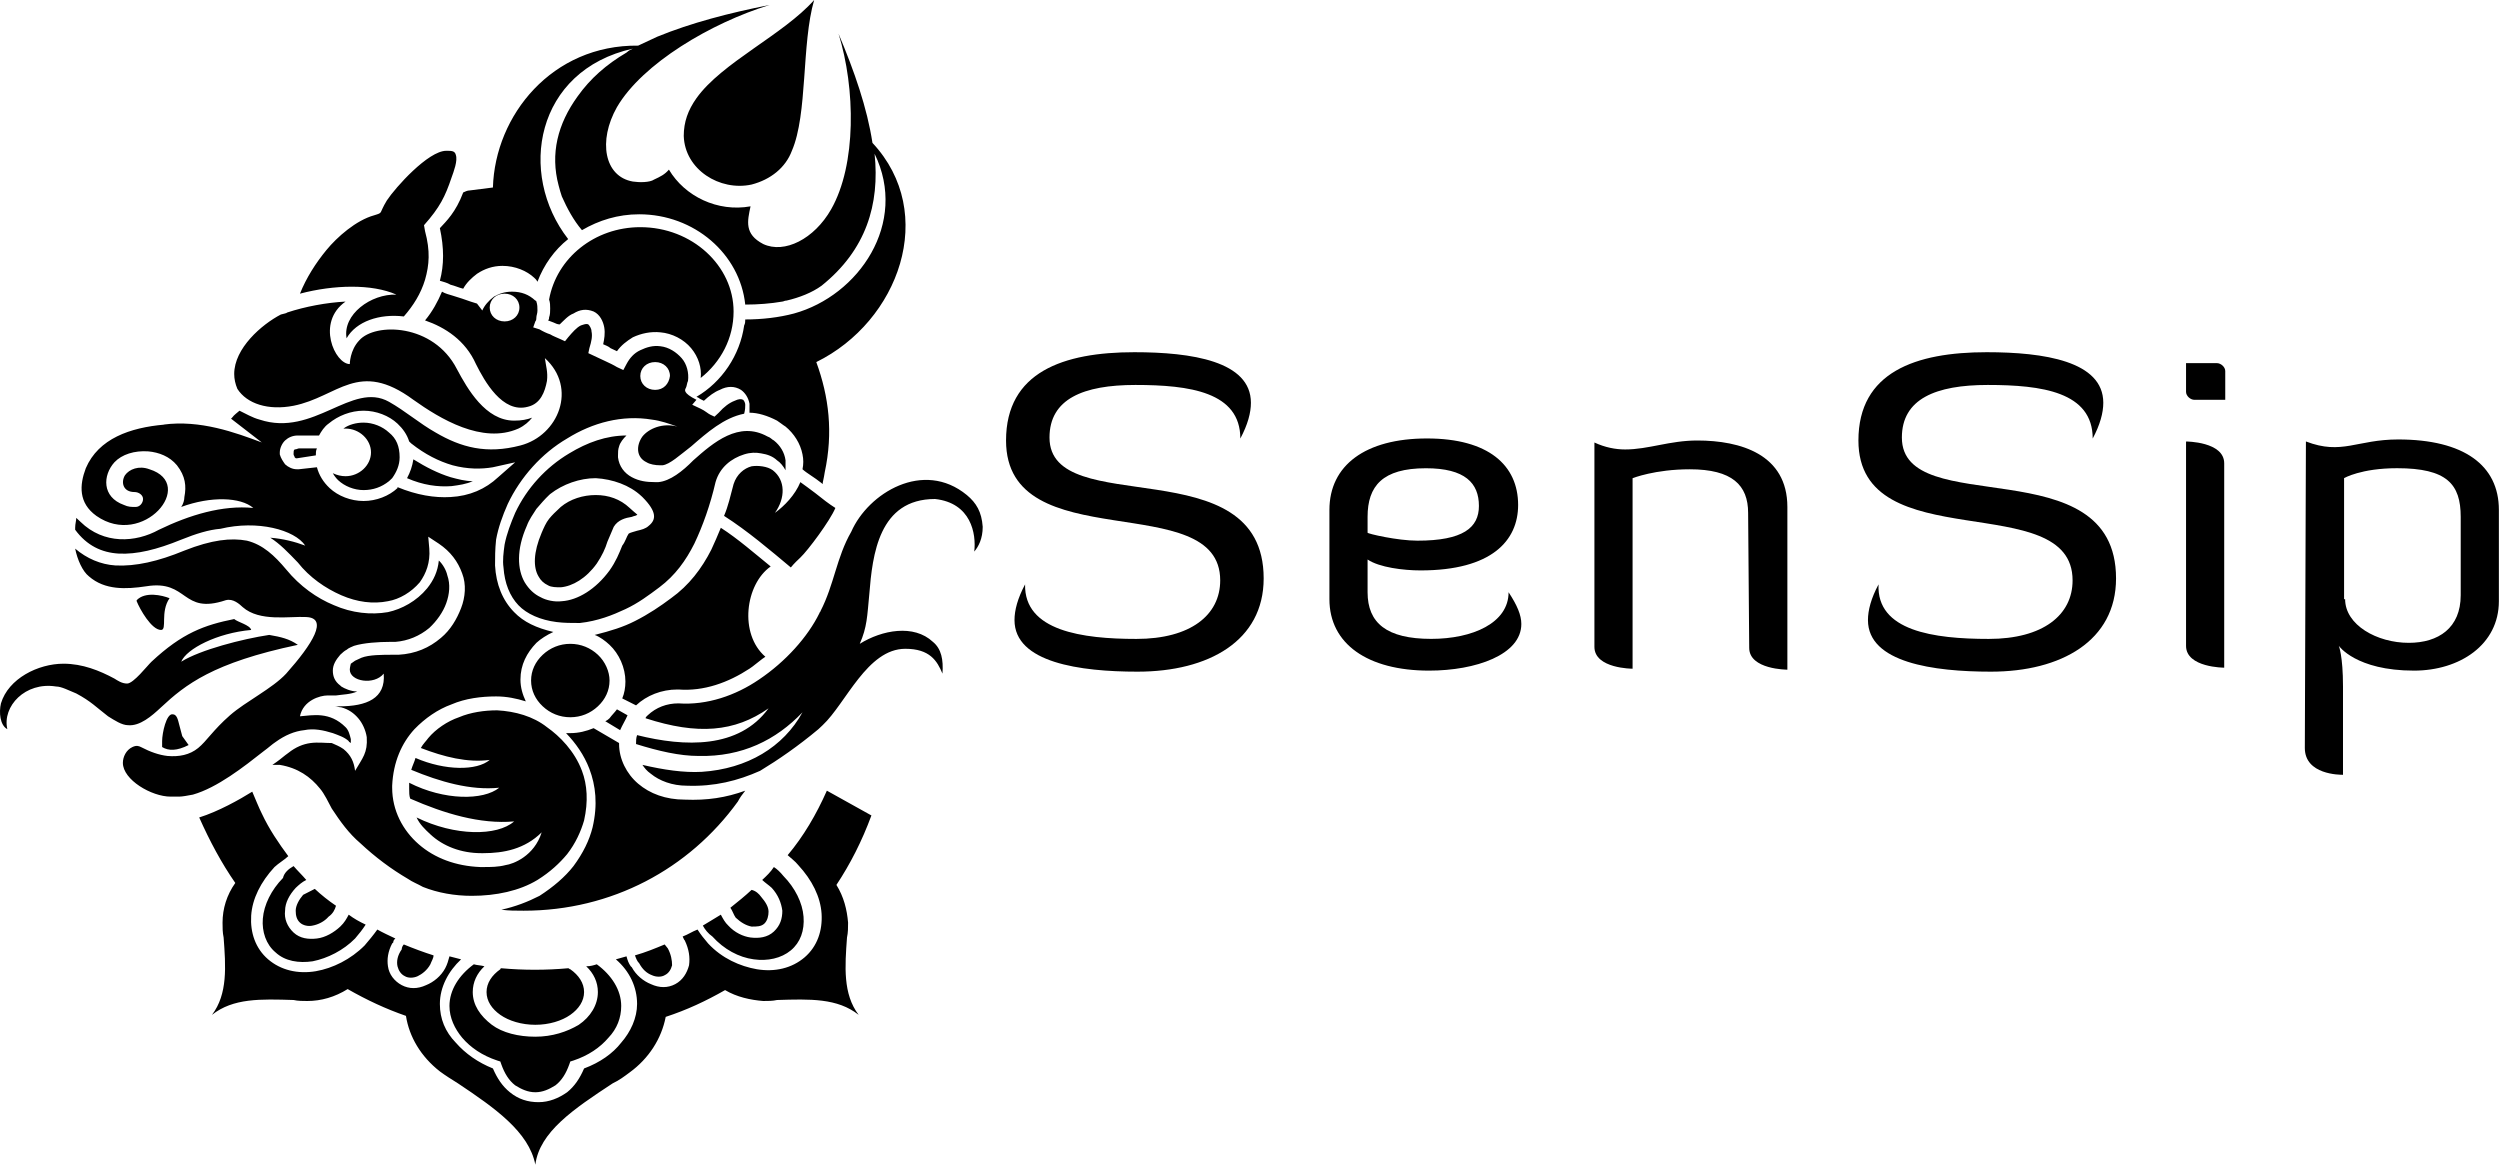 <?xml version="1.0" encoding="UTF-8"?> <svg xmlns="http://www.w3.org/2000/svg" width="60" height="28" viewBox="0 0 60 28" fill="none"><path fill-rule="evenodd" clip-rule="evenodd" d="M15.723 9.357C15.519 9.357 15.367 9.214 15.367 9.024C15.367 8.833 15.519 8.69 15.723 8.69C15.927 8.69 16.079 8.833 16.079 9.024C16.054 9.214 15.927 9.357 15.723 9.357ZM16.715 2.357C16.512 2.643 16.41 2.929 16.41 3.262C16.435 4.071 17.275 4.595 18.038 4.429C18.496 4.31 18.853 4.024 19.005 3.619C19.387 2.738 19.234 1.048 19.54 0C18.802 0.833 17.326 1.5 16.715 2.357ZM15.367 5.452C14.273 5.452 13.357 6.19 13.178 7.19C13.204 7.262 13.204 7.333 13.204 7.405C13.204 7.476 13.204 7.548 13.178 7.619C13.178 7.643 13.178 7.667 13.153 7.69C13.204 7.714 13.229 7.714 13.28 7.738C13.331 7.762 13.382 7.786 13.433 7.786C13.535 7.69 13.636 7.571 13.764 7.524C13.916 7.429 14.069 7.405 14.247 7.476C14.4 7.548 14.476 7.714 14.502 7.857C14.527 8 14.502 8.143 14.476 8.262C14.527 8.286 14.603 8.31 14.654 8.357C14.705 8.381 14.756 8.405 14.807 8.429C14.909 8.286 15.036 8.19 15.188 8.095C15.392 8 15.621 7.952 15.85 7.976C16.13 8 16.41 8.143 16.588 8.357C16.766 8.571 16.843 8.833 16.817 9.071C17.3 8.69 17.606 8.119 17.606 7.476C17.606 6.381 16.613 5.452 15.367 5.452ZM15.188 4.357C14.502 4.238 14.349 3.381 14.807 2.571C15.418 1.524 17.072 0.548 18.471 0.119C17.504 0.31 16.588 0.548 15.774 0.881C15.621 0.952 15.468 1.024 15.316 1.095C13.255 1.071 11.881 2.762 11.83 4.5C11.626 4.524 11.448 4.548 11.27 4.571C11.219 4.571 11.168 4.595 11.117 4.619C10.939 5.095 10.71 5.31 10.557 5.476C10.659 5.952 10.659 6.357 10.557 6.738C10.634 6.762 10.736 6.786 10.812 6.833C10.914 6.857 11.015 6.905 11.117 6.929C11.194 6.786 11.321 6.667 11.448 6.571C11.626 6.452 11.83 6.381 12.059 6.381C12.364 6.381 12.644 6.5 12.822 6.667C12.848 6.69 12.873 6.714 12.899 6.762C13.051 6.357 13.306 6 13.636 5.738C12.415 4.167 12.848 1.69 15.188 1.167C15.138 1.19 15.087 1.214 15.036 1.262C14.552 1.548 14.171 1.881 13.865 2.31C13.382 2.976 13.204 3.69 13.407 4.452C13.433 4.548 13.458 4.643 13.484 4.714C13.611 5 13.764 5.286 13.967 5.524C14.374 5.286 14.832 5.143 15.341 5.143C16.664 5.143 17.759 6.095 17.886 7.31C18.191 7.31 18.496 7.286 18.776 7.238C18.802 7.238 18.827 7.214 18.878 7.214C19.183 7.143 19.489 7.024 19.718 6.857C20.787 6 21.117 4.905 20.99 3.69C21.804 5.357 20.608 7.095 19.056 7.524C18.7 7.619 18.293 7.667 17.886 7.667C17.886 7.714 17.886 7.762 17.86 7.81C17.759 8.524 17.326 9.167 16.715 9.524L16.766 9.548C16.792 9.571 16.843 9.595 16.893 9.619C17.021 9.5 17.148 9.405 17.275 9.357C17.453 9.262 17.631 9.262 17.784 9.357C17.886 9.429 17.962 9.548 17.988 9.69C17.988 9.762 17.988 9.833 17.988 9.905C18.191 9.905 18.42 9.976 18.649 10.095C18.725 10.143 18.776 10.191 18.853 10.238C19.056 10.405 19.209 10.643 19.26 10.905C19.285 11.024 19.285 11.143 19.26 11.262C19.362 11.357 19.54 11.452 19.718 11.595L19.743 11.619C19.743 11.571 19.769 11.5 19.794 11.333C19.998 10.381 19.896 9.524 19.591 8.69C21.575 7.714 22.517 5.119 20.939 3.429C20.812 2.595 20.507 1.714 20.125 0.81C20.532 2.119 20.558 3.952 19.947 5.024C19.54 5.738 18.827 6.095 18.318 5.857C17.86 5.619 17.937 5.31 18.013 4.952C17.224 5.095 16.435 4.714 16.054 4.071C15.952 4.19 15.85 4.238 15.697 4.31C15.596 4.381 15.341 4.381 15.188 4.357ZM8.725 9.857C9.031 9.857 9.336 9.976 9.54 10.167C9.667 10.286 9.769 10.429 9.82 10.595L9.87 10.643C10.201 10.905 10.532 11.071 10.863 11.167C11.219 11.262 11.55 11.262 11.83 11.214L12.364 11.095L11.957 11.452C11.652 11.738 11.27 11.905 10.812 11.929C10.43 11.952 9.998 11.881 9.54 11.691V11.714C9.336 11.905 9.031 12.024 8.725 12.024C8.42 12.024 8.115 11.905 7.911 11.714C7.759 11.571 7.657 11.405 7.606 11.214L7.173 11.262H7.122C7.021 11.262 6.919 11.214 6.842 11.143C6.792 11.071 6.741 11 6.715 10.905C6.715 10.881 6.715 10.857 6.715 10.857C6.715 10.762 6.766 10.643 6.842 10.571C6.919 10.5 7.021 10.452 7.148 10.452H7.657C7.708 10.357 7.784 10.238 7.886 10.167C8.115 9.976 8.42 9.857 8.725 9.857ZM16.461 9.31C16.486 9.262 16.486 9.19 16.512 9.143C16.537 8.952 16.486 8.738 16.359 8.595C16.232 8.452 16.054 8.333 15.85 8.31C15.672 8.286 15.519 8.333 15.367 8.405C15.214 8.476 15.112 8.595 15.036 8.738L14.96 8.881L14.807 8.81C14.73 8.762 14.629 8.714 14.527 8.667C14.425 8.619 14.323 8.571 14.222 8.524L14.12 8.476L14.145 8.357C14.196 8.19 14.222 8.071 14.196 7.952C14.196 7.881 14.145 7.81 14.12 7.786C14.069 7.762 14.018 7.786 13.942 7.81C13.84 7.857 13.738 7.976 13.636 8.095L13.56 8.19L13.458 8.143C13.357 8.095 13.28 8.071 13.204 8.024C13.127 8 13.026 7.952 12.949 7.905L12.797 7.857L12.848 7.714C12.873 7.69 12.873 7.643 12.873 7.619C12.873 7.571 12.899 7.524 12.899 7.452C12.899 7.381 12.899 7.31 12.873 7.238C12.873 7.238 12.873 7.214 12.848 7.214C12.695 7.071 12.517 7 12.288 7C12.11 7 11.982 7.048 11.855 7.119C11.728 7.214 11.626 7.333 11.575 7.452L11.448 7.286L11.295 7.238C11.168 7.19 11.015 7.143 10.863 7.095C10.787 7.071 10.685 7.048 10.608 7C10.507 7.238 10.379 7.476 10.201 7.69C10.685 7.857 11.168 8.167 11.423 8.738C11.626 9.143 12.059 9.929 12.669 9.762C12.975 9.69 13.077 9.405 13.127 9.143C13.153 8.929 13.102 8.786 13.077 8.595C13.865 9.31 13.407 10.452 12.491 10.691C11.677 10.905 11.066 10.738 10.456 10.381C10.074 10.167 9.718 9.857 9.336 9.643C8.446 9.143 7.53 10.5 6.232 10.071C6.054 10.024 5.901 9.929 5.748 9.857C5.697 9.905 5.621 9.952 5.57 10.024L5.545 10.048L6.283 10.619C5.647 10.381 4.807 10.071 3.916 10.191H3.942C3.127 10.262 2.364 10.524 2.059 11.238C1.906 11.643 1.881 12.071 2.313 12.381C3.433 13.167 4.731 11.619 3.586 11.262C3.331 11.167 3.102 11.262 3 11.405C2.898 11.571 2.949 11.809 3.229 11.809C3.331 11.809 3.433 11.881 3.433 11.976C3.433 12.071 3.356 12.167 3.255 12.167C3.153 12.167 3.077 12.167 2.975 12.119C2.44 11.929 2.466 11.405 2.746 11.095C2.924 10.905 3.229 10.809 3.56 10.833C3.814 10.857 4.069 10.952 4.247 11.167C4.451 11.429 4.476 11.667 4.425 11.929C4.425 12 4.4 12.095 4.349 12.167C5.061 11.905 5.774 11.929 6.079 12.191C5.341 12.119 4.552 12.357 3.814 12.714C3.255 13.024 2.491 13.071 1.932 12.524C1.906 12.5 1.855 12.452 1.83 12.429C1.83 12.5 1.804 12.571 1.804 12.667V12.714C2.084 13.095 2.44 13.262 2.848 13.286C3.28 13.309 3.764 13.191 4.349 12.952C4.705 12.809 5.01 12.714 5.29 12.691C6.181 12.476 7.072 12.714 7.326 13.095C7.072 13 6.792 12.929 6.486 12.905C6.715 13.048 6.919 13.262 7.148 13.5C7.428 13.857 7.809 14.119 8.191 14.286C8.573 14.452 8.954 14.5 9.311 14.429C9.591 14.381 9.87 14.214 10.074 13.976C10.227 13.762 10.329 13.5 10.303 13.167L10.278 12.881L10.532 13.048C10.812 13.238 10.99 13.476 11.092 13.762C11.194 14.024 11.168 14.333 11.066 14.595C10.965 14.857 10.812 15.119 10.583 15.309C10.303 15.548 9.972 15.691 9.565 15.714H9.438C9.183 15.714 8.853 15.714 8.675 15.786C8.624 15.809 8.573 15.833 8.522 15.857C8.496 15.881 8.446 15.905 8.42 15.929C8.42 15.929 8.395 16.024 8.395 16.071C8.395 16.357 8.98 16.452 9.209 16.167C9.26 16.762 8.802 16.952 8.14 16.952H8.038C8.089 16.952 8.14 16.976 8.191 16.976C8.369 17.024 8.496 17.119 8.598 17.238C8.7 17.357 8.776 17.524 8.802 17.691C8.827 18.071 8.7 18.191 8.522 18.5C8.496 18.286 8.42 18.119 8.242 17.976C8.14 17.905 8.064 17.881 7.962 17.833C7.809 17.833 7.631 17.809 7.453 17.833C7.275 17.857 7.097 17.929 6.919 18.071C6.817 18.143 6.741 18.214 6.639 18.286L6.537 18.357C6.588 18.357 6.639 18.357 6.715 18.357C7.148 18.429 7.453 18.643 7.682 18.929C7.784 19.048 7.886 19.262 7.962 19.405C8.166 19.714 8.369 20 8.649 20.238C9.005 20.571 9.387 20.857 9.794 21.095C9.896 21.167 10.023 21.214 10.15 21.286C10.507 21.429 10.914 21.5 11.321 21.5C11.906 21.5 12.466 21.381 12.899 21.119C13.204 20.929 13.433 20.714 13.611 20.5C13.815 20.238 13.942 19.952 14.018 19.691C14.12 19.238 14.094 18.833 13.967 18.5C13.789 18.024 13.433 17.667 13.127 17.452C12.797 17.191 12.364 17.071 11.932 17.048C11.626 17.048 11.295 17.095 11.015 17.214C10.736 17.309 10.456 17.5 10.278 17.714C10.227 17.786 10.15 17.857 10.1 17.952C10.659 18.167 11.219 18.309 11.753 18.238C11.448 18.5 10.685 18.5 9.972 18.191C9.947 18.286 9.896 18.381 9.87 18.476C10.557 18.762 11.295 18.976 11.982 18.905C11.601 19.214 10.659 19.214 9.82 18.786V18.881V18.929C9.82 19.024 9.82 19.095 9.845 19.167C10.659 19.524 11.524 19.786 12.339 19.714C11.932 20.071 10.914 20.071 9.998 19.619C10.074 19.786 10.201 19.905 10.329 20.024C10.634 20.309 11.066 20.476 11.55 20.476H11.601C12.084 20.476 12.593 20.381 13 19.976C12.822 20.548 12.313 20.738 12.135 20.762C11.957 20.809 11.779 20.809 11.601 20.809H11.524C10.939 20.786 10.43 20.595 10.049 20.262C9.667 19.929 9.412 19.452 9.412 18.905V18.857C9.438 18.286 9.641 17.833 9.947 17.5C10.201 17.238 10.507 17.024 10.837 16.905C11.168 16.762 11.55 16.714 11.906 16.714C12.161 16.714 12.39 16.762 12.619 16.833C12.542 16.667 12.491 16.5 12.491 16.309C12.491 15.952 12.644 15.667 12.873 15.429C12.975 15.333 13.127 15.238 13.28 15.167C12.873 15.071 12.568 14.929 12.339 14.691C12.059 14.405 11.906 14.024 11.881 13.571C11.881 13.381 11.881 13.191 11.906 12.952C11.957 12.667 12.059 12.381 12.186 12.095C12.491 11.452 13 10.881 13.611 10.524C14.222 10.143 14.934 9.952 15.647 10.071C15.85 10.095 16.054 10.167 16.257 10.238C15.901 10.143 15.57 10.286 15.418 10.476C15.265 10.691 15.265 10.976 15.519 11.095C15.596 11.143 15.723 11.167 15.85 11.167C15.876 11.167 15.876 11.167 15.901 11.167C16.079 11.143 16.308 10.929 16.588 10.714C16.97 10.381 17.377 10.024 17.86 9.929C17.886 9.833 17.886 9.762 17.886 9.714C17.886 9.667 17.86 9.619 17.835 9.595C17.784 9.571 17.733 9.571 17.631 9.619C17.504 9.667 17.377 9.762 17.25 9.905L17.148 10L17.046 9.952C16.995 9.929 16.919 9.857 16.817 9.81L16.766 9.786L16.613 9.714L16.715 9.595C16.384 9.429 16.435 9.357 16.461 9.31ZM3.509 14.071C3.026 14.143 2.517 14.167 2.135 13.833C1.982 13.714 1.855 13.429 1.804 13.167C2.084 13.405 2.415 13.548 2.771 13.571C3.255 13.595 3.789 13.476 4.425 13.214C5.087 12.952 5.545 12.905 5.926 12.976C6.308 13.071 6.588 13.333 6.868 13.667C7.199 14.071 7.606 14.357 8.013 14.524C8.446 14.714 8.904 14.762 9.311 14.691C9.641 14.619 9.998 14.429 10.252 14.119C10.405 13.929 10.507 13.714 10.532 13.452C10.634 13.548 10.71 13.691 10.736 13.809C10.812 14.024 10.787 14.262 10.71 14.476C10.634 14.691 10.481 14.905 10.303 15.071C10.074 15.262 9.794 15.381 9.489 15.405H9.362C9.082 15.405 8.725 15.429 8.496 15.5C8.446 15.524 8.369 15.548 8.318 15.595C8.267 15.619 8.217 15.667 8.166 15.714C8.064 15.833 7.988 15.952 7.988 16.095C7.988 16.238 8.038 16.357 8.166 16.452C8.166 16.452 8.166 16.452 8.191 16.476C8.267 16.524 8.42 16.595 8.573 16.595C8.42 16.667 8.217 16.667 8.064 16.691C7.988 16.691 7.911 16.691 7.86 16.691C7.682 16.691 7.275 16.809 7.199 17.191C7.504 17.167 7.911 17.071 8.293 17.452C8.369 17.524 8.395 17.643 8.42 17.738C8.42 17.762 8.42 17.809 8.42 17.833C8.395 17.809 8.369 17.809 8.369 17.786C8.267 17.691 8.115 17.643 7.988 17.595C7.759 17.524 7.53 17.476 7.301 17.524C7.072 17.548 6.842 17.643 6.613 17.809C6.537 17.857 6.435 17.952 6.334 18.024C5.85 18.405 5.214 18.905 4.629 19.071C4.502 19.095 4.374 19.119 4.298 19.119H4.094C3.636 19.119 2.949 18.714 2.949 18.309C2.949 18.167 3.026 18 3.178 17.929C3.28 17.881 3.331 17.905 3.382 17.929C3.611 18.048 3.814 18.119 4.018 18.143C4.298 18.167 4.552 18.119 4.756 17.952C4.96 17.786 5.112 17.524 5.519 17.167C5.901 16.833 6.537 16.524 6.868 16.167C7.504 15.452 7.886 14.833 7.351 14.809C6.944 14.786 6.232 14.929 5.825 14.571C5.748 14.5 5.596 14.357 5.418 14.405C4.349 14.762 4.527 13.905 3.509 14.071ZM20.914 19.571C20.685 20.191 20.405 20.738 20.074 21.238C20.252 21.524 20.328 21.833 20.354 22.143C20.354 22.262 20.354 22.381 20.328 22.5C20.278 23.191 20.227 23.857 20.608 24.357C20.099 23.952 19.438 23.976 18.649 24C18.547 24.024 18.42 24.024 18.318 24.024C18.013 24 17.682 23.929 17.402 23.762C16.944 24.024 16.486 24.238 15.977 24.405C15.876 24.929 15.57 25.405 15.112 25.738C14.985 25.833 14.858 25.929 14.705 26C13.764 26.619 12.949 27.167 12.848 27.952C12.695 27.167 11.881 26.595 10.99 26C10.837 25.905 10.685 25.809 10.557 25.714C10.1 25.357 9.82 24.881 9.743 24.381C9.26 24.214 8.802 24 8.344 23.738C8.038 23.929 7.708 24.024 7.377 24.024C7.275 24.024 7.148 24.024 7.046 24C6.257 23.976 5.596 23.952 5.087 24.357C5.468 23.857 5.418 23.191 5.367 22.5C5.341 22.381 5.341 22.262 5.341 22.143C5.341 21.809 5.443 21.476 5.647 21.191C5.316 20.714 5.036 20.191 4.781 19.619C5.239 19.476 5.748 19.191 6.054 19C6.105 19.119 6.232 19.429 6.283 19.524C6.461 19.905 6.69 20.238 6.919 20.548C6.817 20.643 6.69 20.714 6.588 20.809C6.257 21.167 6.054 21.571 6.028 21.976C6.003 22.381 6.13 22.762 6.435 23.024C6.741 23.286 7.148 23.381 7.58 23.309C7.988 23.238 8.42 23.024 8.751 22.691C8.853 22.571 8.954 22.452 9.056 22.309C9.183 22.381 9.336 22.452 9.489 22.524C9.463 22.548 9.438 22.571 9.438 22.619L9.412 22.643C9.311 22.833 9.285 23.024 9.311 23.191C9.336 23.381 9.463 23.548 9.641 23.643C9.82 23.738 10.023 23.738 10.227 23.643C10.405 23.571 10.583 23.429 10.685 23.238C10.736 23.143 10.761 23.048 10.787 22.952C10.888 22.976 10.965 23 11.066 23.024C10.761 23.309 10.557 23.691 10.557 24.095C10.557 24.452 10.685 24.762 10.939 25.024C11.168 25.286 11.473 25.5 11.83 25.643C11.932 25.881 12.059 26.071 12.237 26.214C12.441 26.381 12.669 26.452 12.924 26.452C13.178 26.452 13.407 26.357 13.611 26.214C13.789 26.071 13.916 25.881 14.018 25.643C14.4 25.5 14.705 25.286 14.909 25.024C15.138 24.762 15.29 24.429 15.29 24.095C15.29 23.691 15.112 23.309 14.781 23.024C14.858 23 14.96 22.976 15.036 22.952C15.061 23.048 15.087 23.119 15.138 23.191L15.163 23.214C15.265 23.405 15.443 23.548 15.621 23.619C15.825 23.714 16.028 23.714 16.206 23.619C16.384 23.524 16.486 23.357 16.537 23.167C16.563 22.976 16.537 22.786 16.435 22.571C16.41 22.548 16.41 22.524 16.384 22.476C16.512 22.429 16.613 22.357 16.741 22.309C16.817 22.429 16.893 22.524 16.995 22.643C17.326 23 17.759 23.191 18.166 23.262C18.598 23.333 19.005 23.238 19.311 22.976C19.616 22.714 19.743 22.333 19.718 21.929C19.692 21.524 19.489 21.119 19.158 20.762C19.082 20.667 18.98 20.595 18.904 20.524C19.285 20.071 19.591 19.548 19.845 18.976L20.914 19.571ZM7.046 20.786C7.148 20.905 7.25 21 7.351 21.119C7.25 21.167 7.173 21.238 7.097 21.309C6.944 21.476 6.842 21.667 6.842 21.857C6.817 22.048 6.893 22.238 7.046 22.381C7.199 22.524 7.402 22.548 7.606 22.524C7.809 22.5 8.013 22.381 8.166 22.238C8.267 22.143 8.318 22.048 8.369 21.952C8.496 22.048 8.624 22.119 8.776 22.191C8.7 22.309 8.624 22.405 8.522 22.524C8.242 22.809 7.86 23 7.504 23.071C7.173 23.119 6.842 23.071 6.613 22.857C6.384 22.667 6.283 22.357 6.308 22.048C6.334 21.714 6.512 21.357 6.792 21.071C6.817 20.952 6.919 20.857 7.046 20.786ZM7.555 21.333C7.708 21.476 7.886 21.619 8.064 21.738C8.038 21.833 7.988 21.929 7.886 22C7.784 22.119 7.631 22.191 7.504 22.214C7.402 22.238 7.275 22.214 7.199 22.143C7.122 22.071 7.097 21.976 7.097 21.857C7.097 21.738 7.173 21.595 7.275 21.476C7.377 21.429 7.453 21.381 7.555 21.333ZM9.692 22.667C9.921 22.762 10.176 22.857 10.405 22.929C10.405 23 10.354 23.071 10.329 23.143C10.252 23.286 10.125 23.381 10.023 23.429C9.921 23.476 9.794 23.476 9.718 23.429C9.616 23.381 9.565 23.286 9.54 23.191C9.514 23.071 9.54 22.929 9.641 22.786C9.641 22.738 9.667 22.691 9.692 22.667ZM11.372 23.143C11.448 23.167 11.55 23.167 11.626 23.191C11.448 23.357 11.346 23.571 11.346 23.809C11.346 24.119 11.524 24.381 11.804 24.595C12.059 24.786 12.441 24.881 12.848 24.881C13.255 24.881 13.611 24.762 13.891 24.595C14.171 24.405 14.349 24.119 14.349 23.809C14.349 23.571 14.247 23.357 14.069 23.191C14.171 23.191 14.247 23.167 14.323 23.143C14.68 23.405 14.909 23.762 14.909 24.143C14.909 24.429 14.807 24.691 14.603 24.905C14.4 25.143 14.12 25.333 13.764 25.452L13.687 25.476L13.662 25.548C13.585 25.762 13.484 25.929 13.331 26.048C13.178 26.143 13.026 26.214 12.848 26.214C12.669 26.214 12.517 26.143 12.364 26.048C12.211 25.929 12.11 25.762 12.033 25.548L12.008 25.476L11.932 25.452C11.575 25.333 11.295 25.143 11.092 24.905C10.914 24.691 10.787 24.429 10.787 24.143C10.787 23.762 11.015 23.405 11.372 23.143ZM12.033 23.238C12.568 23.286 13.102 23.286 13.636 23.238C13.662 23.238 13.662 23.262 13.687 23.262C13.891 23.405 14.018 23.595 14.018 23.809C14.018 24.024 13.891 24.214 13.687 24.357C13.484 24.5 13.178 24.595 12.848 24.595C12.517 24.595 12.211 24.5 12.008 24.357C11.804 24.214 11.677 24.024 11.677 23.809C11.677 23.595 11.804 23.405 12.008 23.262C12.008 23.262 12.008 23.238 12.033 23.238ZM15.239 22.929C15.494 22.857 15.723 22.762 15.952 22.667C15.977 22.691 16.003 22.738 16.028 22.762C16.105 22.905 16.13 23.048 16.13 23.167C16.105 23.262 16.054 23.357 15.952 23.405C15.876 23.452 15.748 23.452 15.647 23.405C15.519 23.357 15.418 23.262 15.341 23.119C15.29 23.071 15.265 23 15.239 22.929ZM16.868 22.214C17.021 22.119 17.148 22.048 17.3 21.952C17.351 22.048 17.402 22.143 17.479 22.214C17.631 22.381 17.835 22.476 18.013 22.5C18.216 22.524 18.42 22.5 18.573 22.357C18.725 22.214 18.776 22.048 18.776 21.857C18.751 21.667 18.675 21.476 18.522 21.309C18.445 21.238 18.369 21.191 18.293 21.119C18.395 21.024 18.496 20.929 18.573 20.809C18.649 20.857 18.725 20.929 18.802 21.024C19.082 21.309 19.26 21.667 19.285 22C19.311 22.333 19.209 22.619 18.98 22.809C18.751 23 18.42 23.071 18.089 23.024C17.733 22.976 17.377 22.786 17.097 22.476C16.995 22.405 16.919 22.309 16.868 22.214ZM17.529 21.786C17.708 21.643 17.886 21.5 18.038 21.357C18.14 21.381 18.216 21.452 18.267 21.524C18.369 21.643 18.445 21.762 18.445 21.881C18.445 21.976 18.42 22.095 18.344 22.167C18.267 22.238 18.166 22.238 18.038 22.238C17.911 22.214 17.784 22.143 17.657 22.024C17.606 21.952 17.58 21.857 17.529 21.786ZM12.11 7.048C12.313 7.048 12.466 7.19 12.466 7.381C12.466 7.571 12.313 7.714 12.11 7.714C11.906 7.714 11.753 7.571 11.753 7.381C11.753 7.19 11.906 7.048 12.11 7.048ZM15.112 12.191C14.883 11.976 14.603 11.881 14.298 11.881C13.993 11.881 13.687 11.976 13.458 12.167L13.433 12.191C13.331 12.286 13.255 12.357 13.178 12.452C13.102 12.548 13.051 12.667 13 12.786C12.797 13.262 12.797 13.619 12.924 13.833C12.975 13.929 13.051 14 13.153 14.048C13.229 14.095 13.357 14.095 13.458 14.095C13.738 14.071 14.069 13.881 14.323 13.524C14.451 13.333 14.527 13.167 14.578 13C14.629 12.881 14.68 12.762 14.73 12.643C14.832 12.476 15.01 12.429 15.163 12.405C15.214 12.381 15.265 12.381 15.29 12.357C15.316 12.357 15.265 12.333 15.112 12.191ZM15.392 11.905L15.418 11.929C15.774 12.286 15.748 12.476 15.57 12.619C15.494 12.691 15.392 12.714 15.29 12.738C15.214 12.762 15.112 12.786 15.087 12.809C15.036 12.881 15.01 13 14.934 13.095C14.858 13.286 14.781 13.476 14.629 13.691C14.298 14.143 13.865 14.405 13.484 14.429C13.306 14.452 13.102 14.405 12.975 14.333C12.822 14.262 12.695 14.143 12.593 13.976C12.415 13.667 12.39 13.191 12.644 12.619C12.695 12.476 12.797 12.333 12.873 12.214C12.975 12.095 13.077 11.976 13.178 11.881L13.204 11.857C13.509 11.619 13.916 11.476 14.298 11.476C14.705 11.5 15.112 11.643 15.392 11.905ZM15.799 11.571C15.774 11.571 15.748 11.571 15.723 11.571C15.519 11.571 15.341 11.548 15.163 11.452C14.985 11.357 14.858 11.191 14.832 10.976C14.832 10.952 14.832 10.929 14.832 10.929C14.832 10.857 14.832 10.786 14.858 10.714C14.883 10.619 14.96 10.524 15.036 10.452C14.552 10.452 14.094 10.619 13.662 10.881C13.102 11.214 12.644 11.714 12.364 12.309C12.262 12.548 12.161 12.809 12.11 13.071C12.084 13.262 12.059 13.452 12.084 13.619C12.11 14 12.237 14.309 12.441 14.524C12.644 14.738 12.975 14.881 13.357 14.929C13.535 14.952 13.713 14.952 13.916 14.952C14.349 14.905 14.705 14.762 15.01 14.619C15.316 14.476 15.57 14.286 15.825 14.095C16.206 13.809 16.461 13.452 16.664 13.048C16.868 12.619 17.046 12.119 17.173 11.571C17.275 11.214 17.555 11 17.86 10.905C18.013 10.857 18.14 10.857 18.267 10.881C18.42 10.905 18.547 10.952 18.649 11.048C18.725 11.095 18.802 11.191 18.853 11.286C18.853 11.191 18.853 11.119 18.853 11.048C18.827 10.857 18.725 10.691 18.573 10.571C18.522 10.548 18.496 10.5 18.42 10.476C17.733 10.095 17.122 10.619 16.639 11.048C16.384 11.309 16.079 11.548 15.799 11.571ZM14.349 15.714C14.171 15.548 13.942 15.452 13.687 15.452C13.433 15.452 13.204 15.548 13.026 15.714C12.848 15.881 12.746 16.095 12.746 16.333C12.746 16.571 12.848 16.786 13.026 16.952C13.204 17.119 13.433 17.214 13.687 17.214C13.942 17.214 14.171 17.119 14.349 16.952C14.527 16.786 14.629 16.571 14.629 16.333C14.629 16.119 14.527 15.881 14.349 15.714ZM5.621 8.976C5.621 9.095 5.647 9.214 5.697 9.333C5.926 9.69 6.435 9.857 7.046 9.738C8.115 9.524 8.598 8.619 9.921 9.595C10.557 10.048 11.575 10.667 12.441 10.286C12.593 10.214 12.695 10.119 12.771 10.024C12.644 10.071 12.517 10.095 12.339 10.095C11.652 10.095 11.219 9.333 10.965 8.857C10.405 7.762 9.005 7.738 8.624 8.167C8.395 8.405 8.395 8.738 8.395 8.738C8.038 8.738 7.58 7.738 8.293 7.238C7.835 7.262 7.326 7.357 6.893 7.5C6.868 7.524 6.817 7.524 6.741 7.548C6.283 7.786 5.621 8.357 5.621 8.976ZM12.033 21.833C12.211 21.857 12.364 21.857 12.568 21.857C14.68 21.857 16.537 20.857 17.708 19.238C17.759 19.143 17.809 19.071 17.886 18.976C17.428 19.143 16.97 19.214 16.435 19.191C15.977 19.191 15.596 19.048 15.316 18.809C15.036 18.571 14.858 18.214 14.858 17.857V17.833L14.247 17.476C14.069 17.548 13.891 17.595 13.687 17.595H13.585C13.815 17.833 14.018 18.119 14.145 18.452C14.298 18.857 14.349 19.309 14.222 19.857C14.145 20.167 13.993 20.476 13.764 20.786C13.56 21.048 13.28 21.286 12.949 21.5C12.669 21.643 12.364 21.762 12.033 21.833ZM9.692 7.595C9.921 7.333 10.1 7.048 10.201 6.714C10.303 6.357 10.329 6.024 10.201 5.548L10.176 5.405C10.557 4.976 10.685 4.714 10.837 4.262C10.888 4.119 10.99 3.857 10.939 3.714C10.914 3.619 10.837 3.619 10.71 3.619C10.278 3.619 9.489 4.5 9.285 4.81C9.082 5.143 9.209 5.095 8.98 5.167C8.547 5.286 8.089 5.69 7.835 6C7.58 6.31 7.351 6.667 7.199 7.048C8.013 6.833 8.929 6.81 9.514 7.071C8.904 7.048 8.217 7.548 8.318 8.119C8.547 7.714 9.107 7.524 9.692 7.595ZM19.642 17.5L19.743 17.405C20.303 16.881 20.812 15.571 21.728 15.571C22.313 15.571 22.491 15.857 22.619 16.167C22.644 15.833 22.593 15.571 22.39 15.405C21.932 14.976 21.168 15.119 20.634 15.452C20.812 15.048 20.812 14.786 20.863 14.262C20.939 13.309 21.092 11.976 22.441 11.976C23.306 12.071 23.433 12.809 23.382 13.238C23.484 13.119 23.585 12.929 23.585 12.643C23.56 12.286 23.433 12.071 23.204 11.881C22.161 11.024 20.837 11.833 20.43 12.762C20.074 13.381 20.023 14.024 19.692 14.667C19.692 14.691 19.667 14.691 19.667 14.714C19.387 15.286 18.853 15.881 18.216 16.309C17.657 16.691 16.97 16.929 16.283 16.881C16.003 16.881 15.748 16.976 15.545 17.167C15.519 17.191 15.494 17.214 15.494 17.238C16.741 17.643 17.631 17.571 18.445 17C17.733 17.976 16.435 17.929 15.29 17.643C15.265 17.714 15.265 17.786 15.265 17.857C15.799 18.024 16.308 18.143 16.766 18.143C17.809 18.167 18.624 17.762 19.26 17.095C18.802 17.929 17.937 18.452 16.843 18.524C16.41 18.548 15.927 18.476 15.418 18.357C15.468 18.429 15.519 18.5 15.621 18.571C15.825 18.738 16.13 18.857 16.486 18.857C17.148 18.881 17.708 18.738 18.242 18.5C18.675 18.238 19.158 17.905 19.642 17.5ZM18.369 15.762C17.733 15.214 17.886 14.024 18.496 13.595C18.115 13.286 17.708 12.929 17.3 12.667C17.224 12.857 17.148 13.024 17.072 13.191C16.843 13.643 16.537 14.048 16.105 14.357C15.85 14.548 15.57 14.738 15.239 14.905C14.96 15.048 14.654 15.143 14.273 15.238C14.4 15.286 14.527 15.381 14.629 15.476C14.858 15.691 15.01 16.024 15.01 16.357C15.01 16.5 14.985 16.643 14.934 16.762L15.265 16.929C15.519 16.691 15.876 16.548 16.257 16.548H16.283C16.893 16.595 17.479 16.381 17.988 16.048C18.038 16.024 18.318 15.786 18.369 15.762ZM17.377 12.381C17.937 12.738 18.496 13.214 18.98 13.619C19.056 13.524 19.158 13.429 19.209 13.381C19.387 13.214 19.921 12.5 20.049 12.191C19.896 12.095 19.743 11.976 19.565 11.833C19.438 11.738 19.311 11.643 19.209 11.571C19.082 11.881 18.827 12.143 18.598 12.309C18.853 11.952 18.853 11.524 18.547 11.286C18.42 11.191 18.191 11.167 18.038 11.191C17.86 11.238 17.682 11.381 17.606 11.619C17.529 11.905 17.479 12.143 17.377 12.381ZM3.28 14.405V14.429C3.356 14.619 3.636 15.119 3.865 15.119C4.018 15.119 3.84 14.691 4.069 14.357C3.891 14.286 3.484 14.191 3.28 14.405ZM5.621 14.857C4.909 15 4.374 15.191 3.636 15.881C3.535 15.976 3.204 16.405 3.051 16.405C2.924 16.405 2.822 16.333 2.746 16.286C2.39 16.095 1.982 15.929 1.524 15.929C0.914 15.929 0.201 16.286 0.023 16.881C-0.028 17.095 -0.002 17.405 0.176 17.5C0.049 16.952 0.608 16.357 1.346 16.476C1.474 16.476 1.652 16.571 1.83 16.643C2.186 16.833 2.313 16.976 2.593 17.191C2.746 17.286 2.924 17.405 3.077 17.405C3.356 17.429 3.636 17.191 3.865 16.976C4.451 16.429 5.112 15.905 7.148 15.476C6.944 15.333 6.741 15.286 6.461 15.238C5.825 15.333 4.807 15.595 4.349 15.881C4.476 15.571 5.214 15.191 6.028 15.119C6.003 15 5.697 14.929 5.621 14.857ZM4.527 17.881C4.476 17.809 4.425 17.738 4.374 17.667C4.349 17.571 4.323 17.476 4.298 17.381C4.273 17.286 4.247 17.143 4.145 17.143C3.993 17.119 3.891 17.595 3.891 17.786C3.891 17.833 3.891 17.881 3.891 17.929C4.044 18.024 4.247 18.024 4.527 17.881ZM9.336 10.381C9.183 10.238 8.954 10.143 8.725 10.143C8.547 10.143 8.369 10.191 8.242 10.286H8.293C8.624 10.286 8.904 10.548 8.904 10.857C8.904 11.167 8.624 11.429 8.293 11.429C8.191 11.429 8.089 11.405 7.988 11.357C8.013 11.405 8.064 11.476 8.115 11.524C8.267 11.667 8.496 11.762 8.725 11.762C8.954 11.762 9.158 11.691 9.336 11.548L9.412 11.476C9.514 11.333 9.591 11.167 9.591 10.976C9.591 10.714 9.514 10.524 9.336 10.381ZM7.58 10.929C7.58 10.881 7.58 10.809 7.606 10.762H7.173C7.148 10.762 7.122 10.786 7.072 10.786C7.046 10.809 7.046 10.833 7.046 10.881V10.905C7.046 10.929 7.072 10.952 7.072 10.976C7.097 11 7.097 11 7.122 11L7.58 10.929ZM9.921 11.024C9.896 11.191 9.845 11.333 9.769 11.476C10.15 11.643 10.507 11.691 10.837 11.667C11.015 11.643 11.194 11.619 11.346 11.548C11.168 11.548 10.99 11.5 10.812 11.452C10.507 11.357 10.227 11.214 9.921 11.024ZM15.061 17.167L14.807 17.024C14.756 17.095 14.68 17.167 14.629 17.238C14.603 17.262 14.578 17.286 14.527 17.309L14.883 17.524C14.934 17.405 15.01 17.286 15.061 17.167Z" fill="black"></path><path d="M27.274 15.334C28.572 15.334 29.285 14.763 29.285 13.929C29.285 11.691 24.145 13.429 24.145 10.572C24.145 8.929 25.519 8.453 27.223 8.453C28.598 8.453 30.022 8.667 30.022 9.667C30.022 9.906 29.946 10.191 29.768 10.525C29.768 9.406 28.547 9.239 27.249 9.239C26.002 9.239 25.188 9.572 25.188 10.501C25.188 12.501 30.328 10.715 30.328 13.882C30.328 15.382 29.005 16.12 27.3 16.12C25.926 16.12 24.348 15.905 24.348 14.882C24.348 14.644 24.424 14.358 24.602 14.025C24.577 15.144 25.977 15.334 27.274 15.334Z" fill="black"></path><path d="M32.822 12.785C32.822 12.809 33.535 12.976 34.018 12.976C35.112 12.976 35.494 12.666 35.494 12.143C35.494 11.595 35.163 11.238 34.222 11.238C33.178 11.238 32.822 11.666 32.822 12.404V12.785ZM36.512 14.976C36.512 15.714 35.418 16.095 34.298 16.095C32.822 16.095 31.906 15.452 31.906 14.381V12.238C31.906 11.166 32.771 10.523 34.247 10.523C35.723 10.523 36.435 11.166 36.435 12.119C36.435 12.976 35.799 13.69 34.094 13.69C33.687 13.69 33.102 13.619 32.822 13.428V14.214C32.822 14.952 33.28 15.333 34.349 15.333C35.341 15.333 36.206 14.952 36.206 14.214C36.41 14.523 36.512 14.761 36.512 14.976Z" fill="black"></path><path d="M41.955 12.31C41.955 11.644 41.574 11.263 40.556 11.263C39.716 11.263 39.182 11.477 39.182 11.477V16.049C39.182 16.049 38.266 16.049 38.266 15.525V10.62C38.52 10.739 38.775 10.787 39.004 10.787C39.563 10.787 40.072 10.572 40.734 10.572C41.777 10.572 42.897 10.906 42.897 12.168V16.072C42.897 16.072 41.981 16.072 41.981 15.549L41.955 12.31Z" fill="black"></path><path d="M47.731 15.334C49.029 15.334 49.742 14.763 49.742 13.929C49.742 11.691 44.602 13.429 44.602 10.572C44.602 8.929 45.976 8.453 47.68 8.453C49.054 8.453 50.479 8.667 50.479 9.667C50.479 9.906 50.403 10.191 50.225 10.525C50.225 9.406 49.004 9.239 47.706 9.239C46.459 9.239 45.645 9.572 45.645 10.501C45.645 12.501 50.785 10.715 50.785 13.882C50.785 15.382 49.462 16.12 47.782 16.12C46.408 16.12 44.831 15.905 44.831 14.882C44.831 14.644 44.907 14.358 45.085 14.025C45.034 15.144 46.408 15.334 47.731 15.334Z" fill="black"></path><path d="M52.465 10.596C52.465 10.596 53.381 10.596 53.381 11.12V16.024C53.381 16.024 52.465 16.024 52.465 15.501V10.596ZM52.465 8.715H53.203C53.304 8.715 53.406 8.81 53.406 8.905V9.596H52.668C52.567 9.596 52.465 9.501 52.465 9.405V8.715Z" fill="black"></path><path d="M56.283 14.38C56.283 14.999 57.047 15.428 57.81 15.428C58.523 15.428 59.057 15.071 59.057 14.285V12.404C59.057 11.618 58.726 11.237 57.53 11.237C56.665 11.237 56.258 11.475 56.258 11.475V14.38H56.283ZM55.342 10.595C56.207 10.928 56.563 10.547 57.556 10.547C59.133 10.547 59.973 11.166 59.973 12.237V14.428C59.973 15.475 59.031 16.095 57.937 16.095C56.538 16.095 56.131 15.499 56.131 15.499C56.131 15.499 56.232 15.737 56.232 16.475V17.952V18.595C56.156 18.595 55.316 18.595 55.316 17.952L55.342 10.595Z" fill="black"></path></svg> 